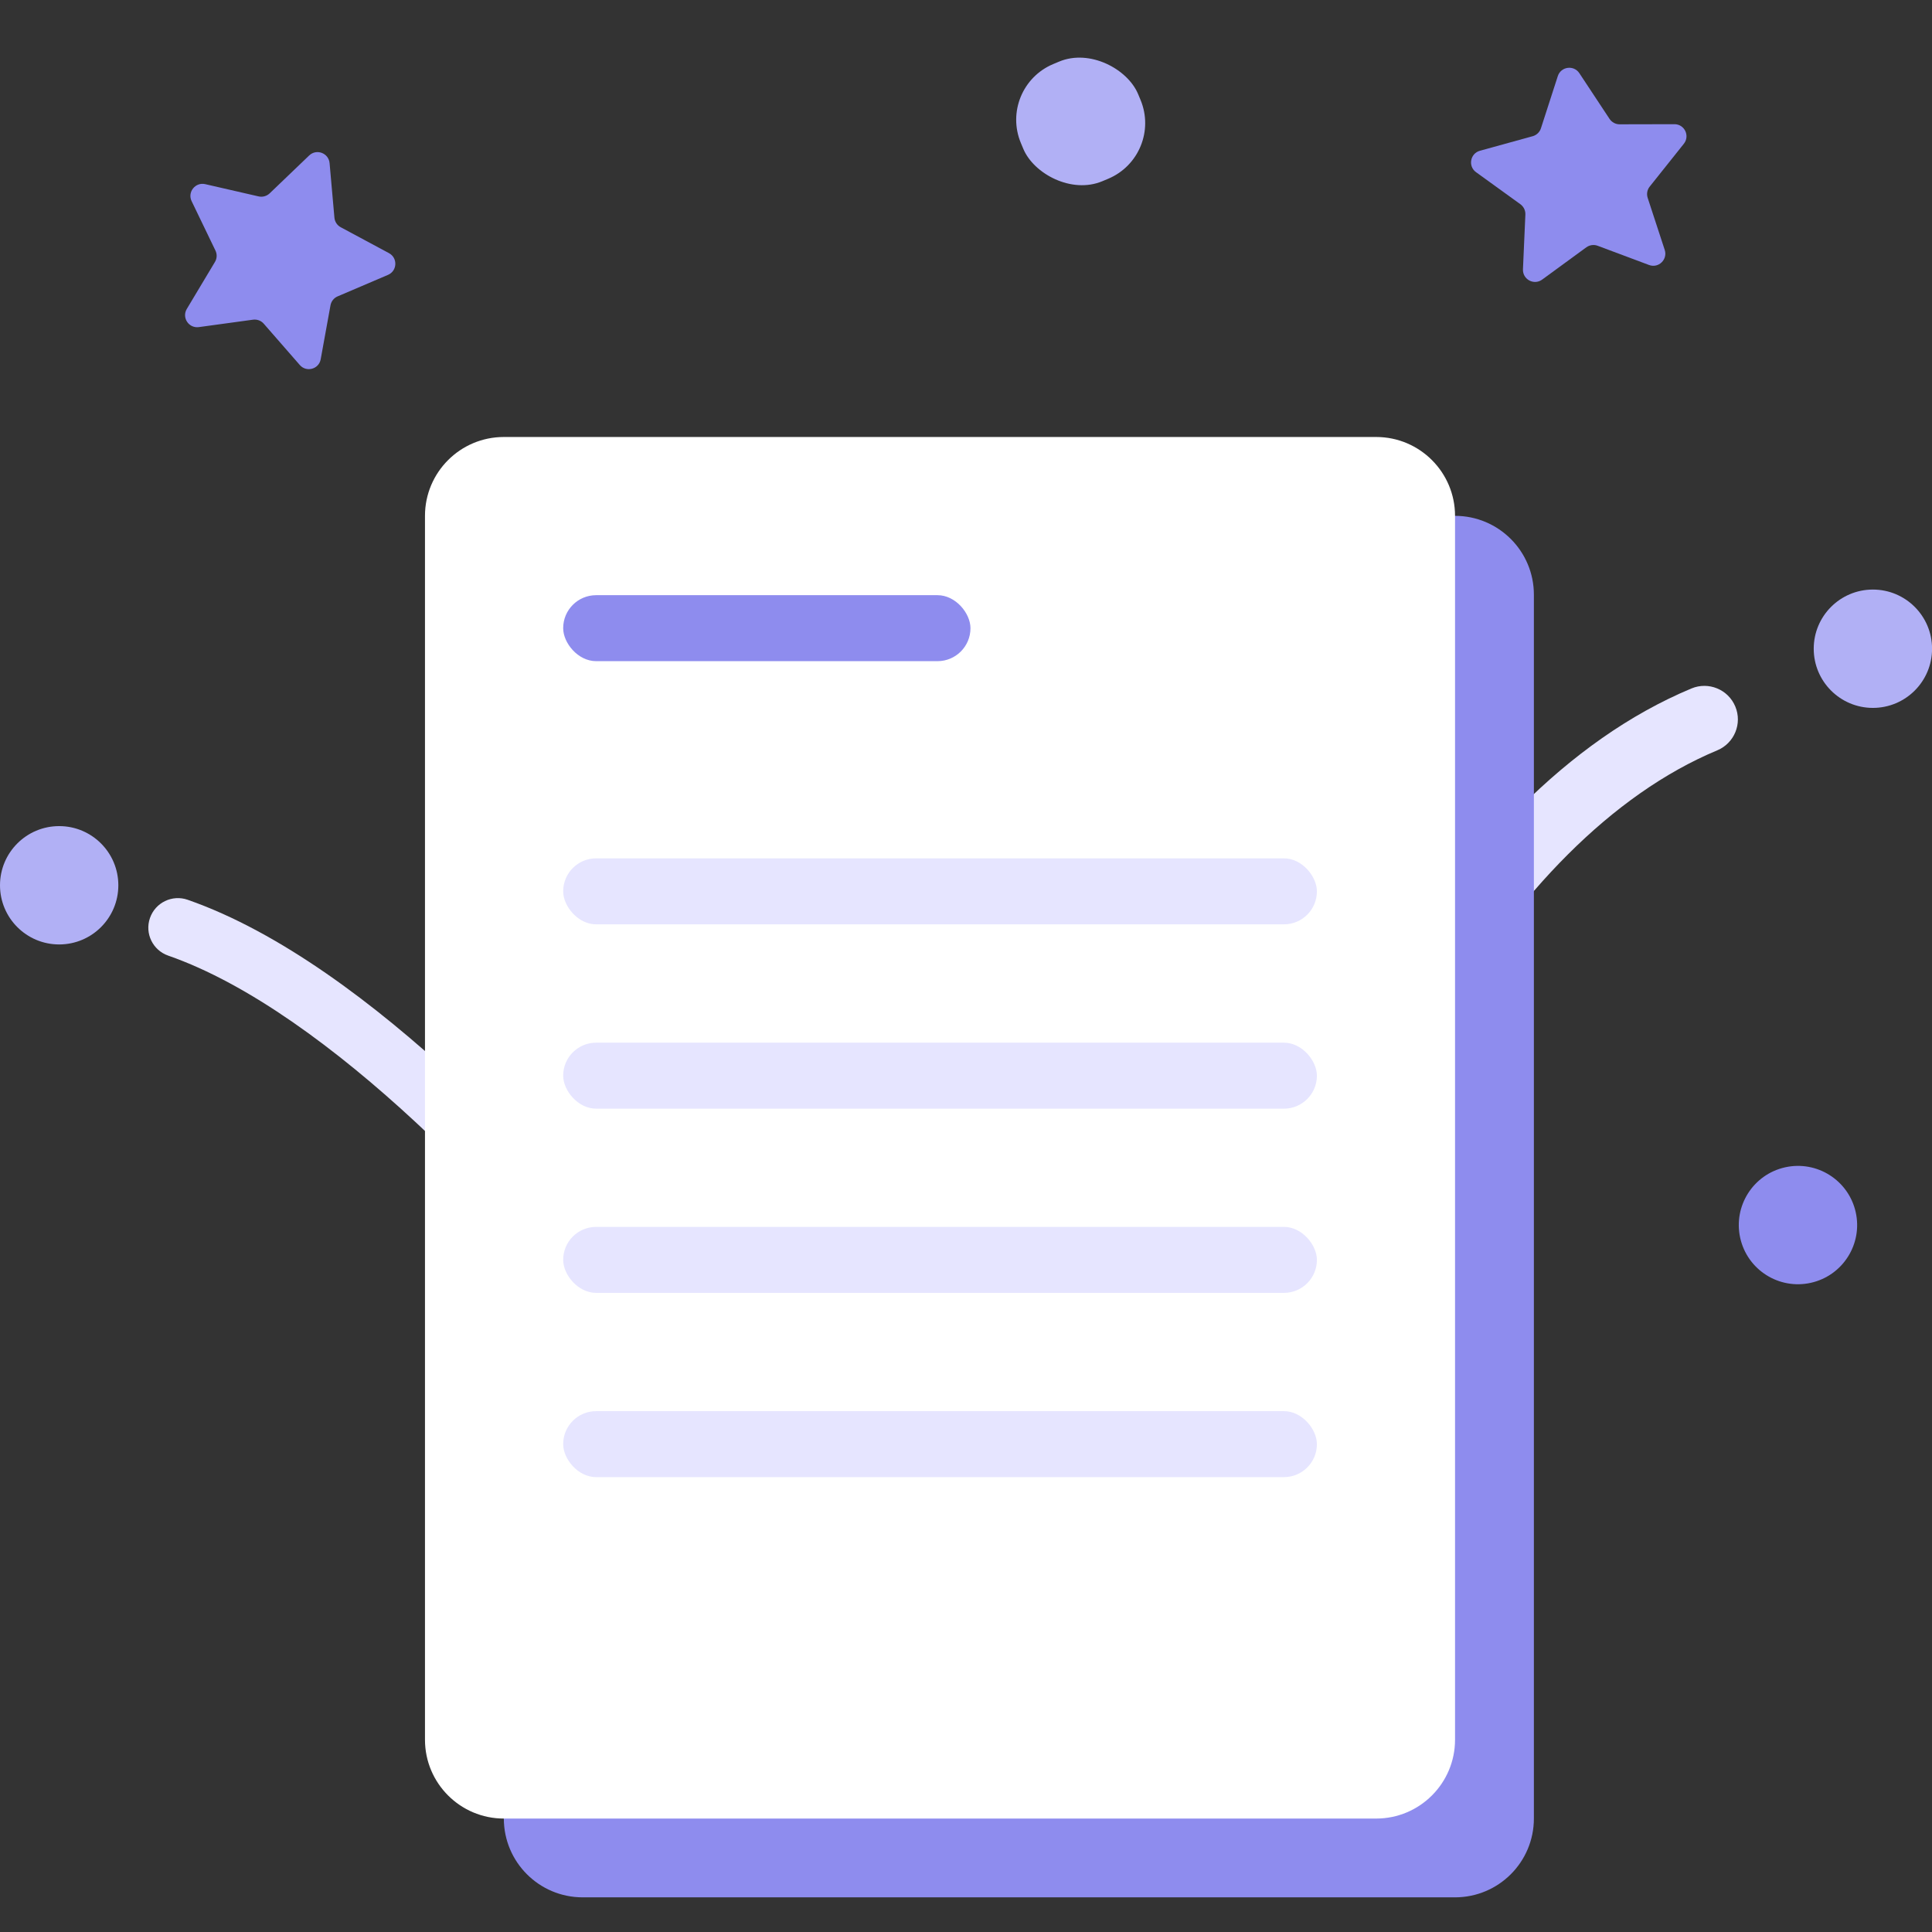 <svg width="32" height="32" viewBox="0 0 32 32" fill="none" xmlns="http://www.w3.org/2000/svg">
<rect x="0" y="0" width="32" height="32" fill="#333333" stroke="none"/>
<ellipse cx="31.021" cy="10.745" rx="0.98" ry="0.98" fill="#B1B0F5"/>
<rect x="16.523" y="1.447" width="2.104" height="2.104" rx="1" transform="rotate(-22.717 16.523 1.447)" fill="#B1B0F5"/>
<path fill-rule="evenodd" clip-rule="evenodd" d="M28.742 11.702C28.86 11.985 28.726 12.31 28.443 12.428C26.691 13.159 25.122 14.801 23.89 16.891C22.664 18.973 21.808 21.439 21.447 23.726C21.399 24.029 21.115 24.236 20.812 24.188C20.509 24.14 20.302 23.856 20.35 23.553C20.732 21.134 21.634 18.534 22.934 16.327C24.229 14.13 25.955 12.263 28.016 11.403C28.299 11.285 28.624 11.419 28.742 11.702Z" fill="#E6E5FF"/>
<path d="M5.121 2.575C5.242 2.459 5.444 2.535 5.459 2.702L5.539 3.605C5.545 3.672 5.584 3.732 5.644 3.764L6.443 4.193C6.59 4.272 6.581 4.487 6.426 4.553L5.592 4.909C5.53 4.935 5.486 4.991 5.474 5.057L5.312 5.949C5.283 6.115 5.075 6.172 4.965 6.045L4.369 5.362C4.325 5.311 4.258 5.286 4.191 5.295L3.293 5.418C3.126 5.44 3.008 5.261 3.094 5.117L3.56 4.339C3.595 4.281 3.598 4.21 3.568 4.149L3.174 3.332C3.101 3.181 3.236 3.013 3.399 3.05L4.283 3.253C4.349 3.268 4.417 3.249 4.466 3.203L5.121 2.575Z" fill="#8E8CEE"/>
<path d="M25.802 1.261C25.853 1.102 26.066 1.072 26.159 1.212L26.659 1.969C26.696 2.025 26.759 2.059 26.826 2.059L27.733 2.057C27.901 2.056 27.994 2.25 27.89 2.381L27.324 3.091C27.282 3.143 27.27 3.214 27.291 3.278L27.573 4.139C27.625 4.299 27.47 4.448 27.313 4.389L26.463 4.071C26.4 4.047 26.33 4.057 26.275 4.096L25.543 4.631C25.407 4.73 25.218 4.628 25.225 4.46L25.265 3.554C25.268 3.487 25.237 3.423 25.183 3.383L24.448 2.852C24.312 2.754 24.35 2.542 24.512 2.497L25.386 2.256C25.451 2.238 25.503 2.188 25.523 2.124L25.802 1.261Z" fill="#8E8CEE"/>
<ellipse cx="29.78" cy="20.291" rx="0.98" ry="0.98" transform="rotate(-12.652 29.78 20.291)" fill="#8E8CEE"/>
<ellipse cx="0.98" cy="14.663" rx="0.98" ry="0.98" fill="#B1B0F5"/>
<path fill-rule="evenodd" clip-rule="evenodd" d="M2.484 15.205C2.573 14.949 2.852 14.814 3.108 14.903C4.635 15.435 6.215 16.631 7.548 17.867C8.891 19.111 10.028 20.439 10.67 21.288C10.833 21.504 10.79 21.811 10.574 21.974C10.359 22.137 10.051 22.095 9.888 21.879C9.278 21.071 8.178 19.787 6.882 18.585C5.577 17.375 4.118 16.292 2.786 15.828C2.53 15.739 2.395 15.46 2.484 15.205Z" fill="#E6E5FF"/>
<path d="M8.345 9.85C8.345 9.129 8.93 8.544 9.651 8.544C14.467 8.544 19.283 8.544 24.099 8.544C24.821 8.544 25.406 9.129 25.406 9.85V30.12C25.406 30.842 24.821 31.426 24.099 31.426C19.283 31.426 14.467 31.426 9.651 31.426C8.93 31.426 8.345 30.842 8.345 30.12V9.85Z" fill="#8E8CEE"/>
<path d="M7.039 8.544C7.039 7.823 7.624 7.238 8.345 7.238C13.162 7.238 17.978 7.238 22.794 7.238C23.515 7.238 24.1 7.823 24.1 8.544V28.815C24.1 29.536 23.515 30.121 22.794 30.121C17.978 30.121 13.162 30.121 8.345 30.121C7.624 30.121 7.039 29.536 7.039 28.815V8.544Z" fill="white"/>
<rect x="9.328" y="14.217" width="12.484" height="1.093" rx="0.546" fill="#E6E5FF"/>
<rect x="9.328" y="17.27" width="12.484" height="1.093" rx="0.546" fill="#E6E5FF"/>
<rect x="9.328" y="20.321" width="12.484" height="1.093" rx="0.546" fill="#E6E5FF"/>
<rect x="9.328" y="23.373" width="12.484" height="1.093" rx="0.546" fill="#E6E5FF"/>
<rect x="9.328" y="9.858" width="6.746" height="1.093" rx="0.546" fill="#8E8CEE"/>
</svg>
